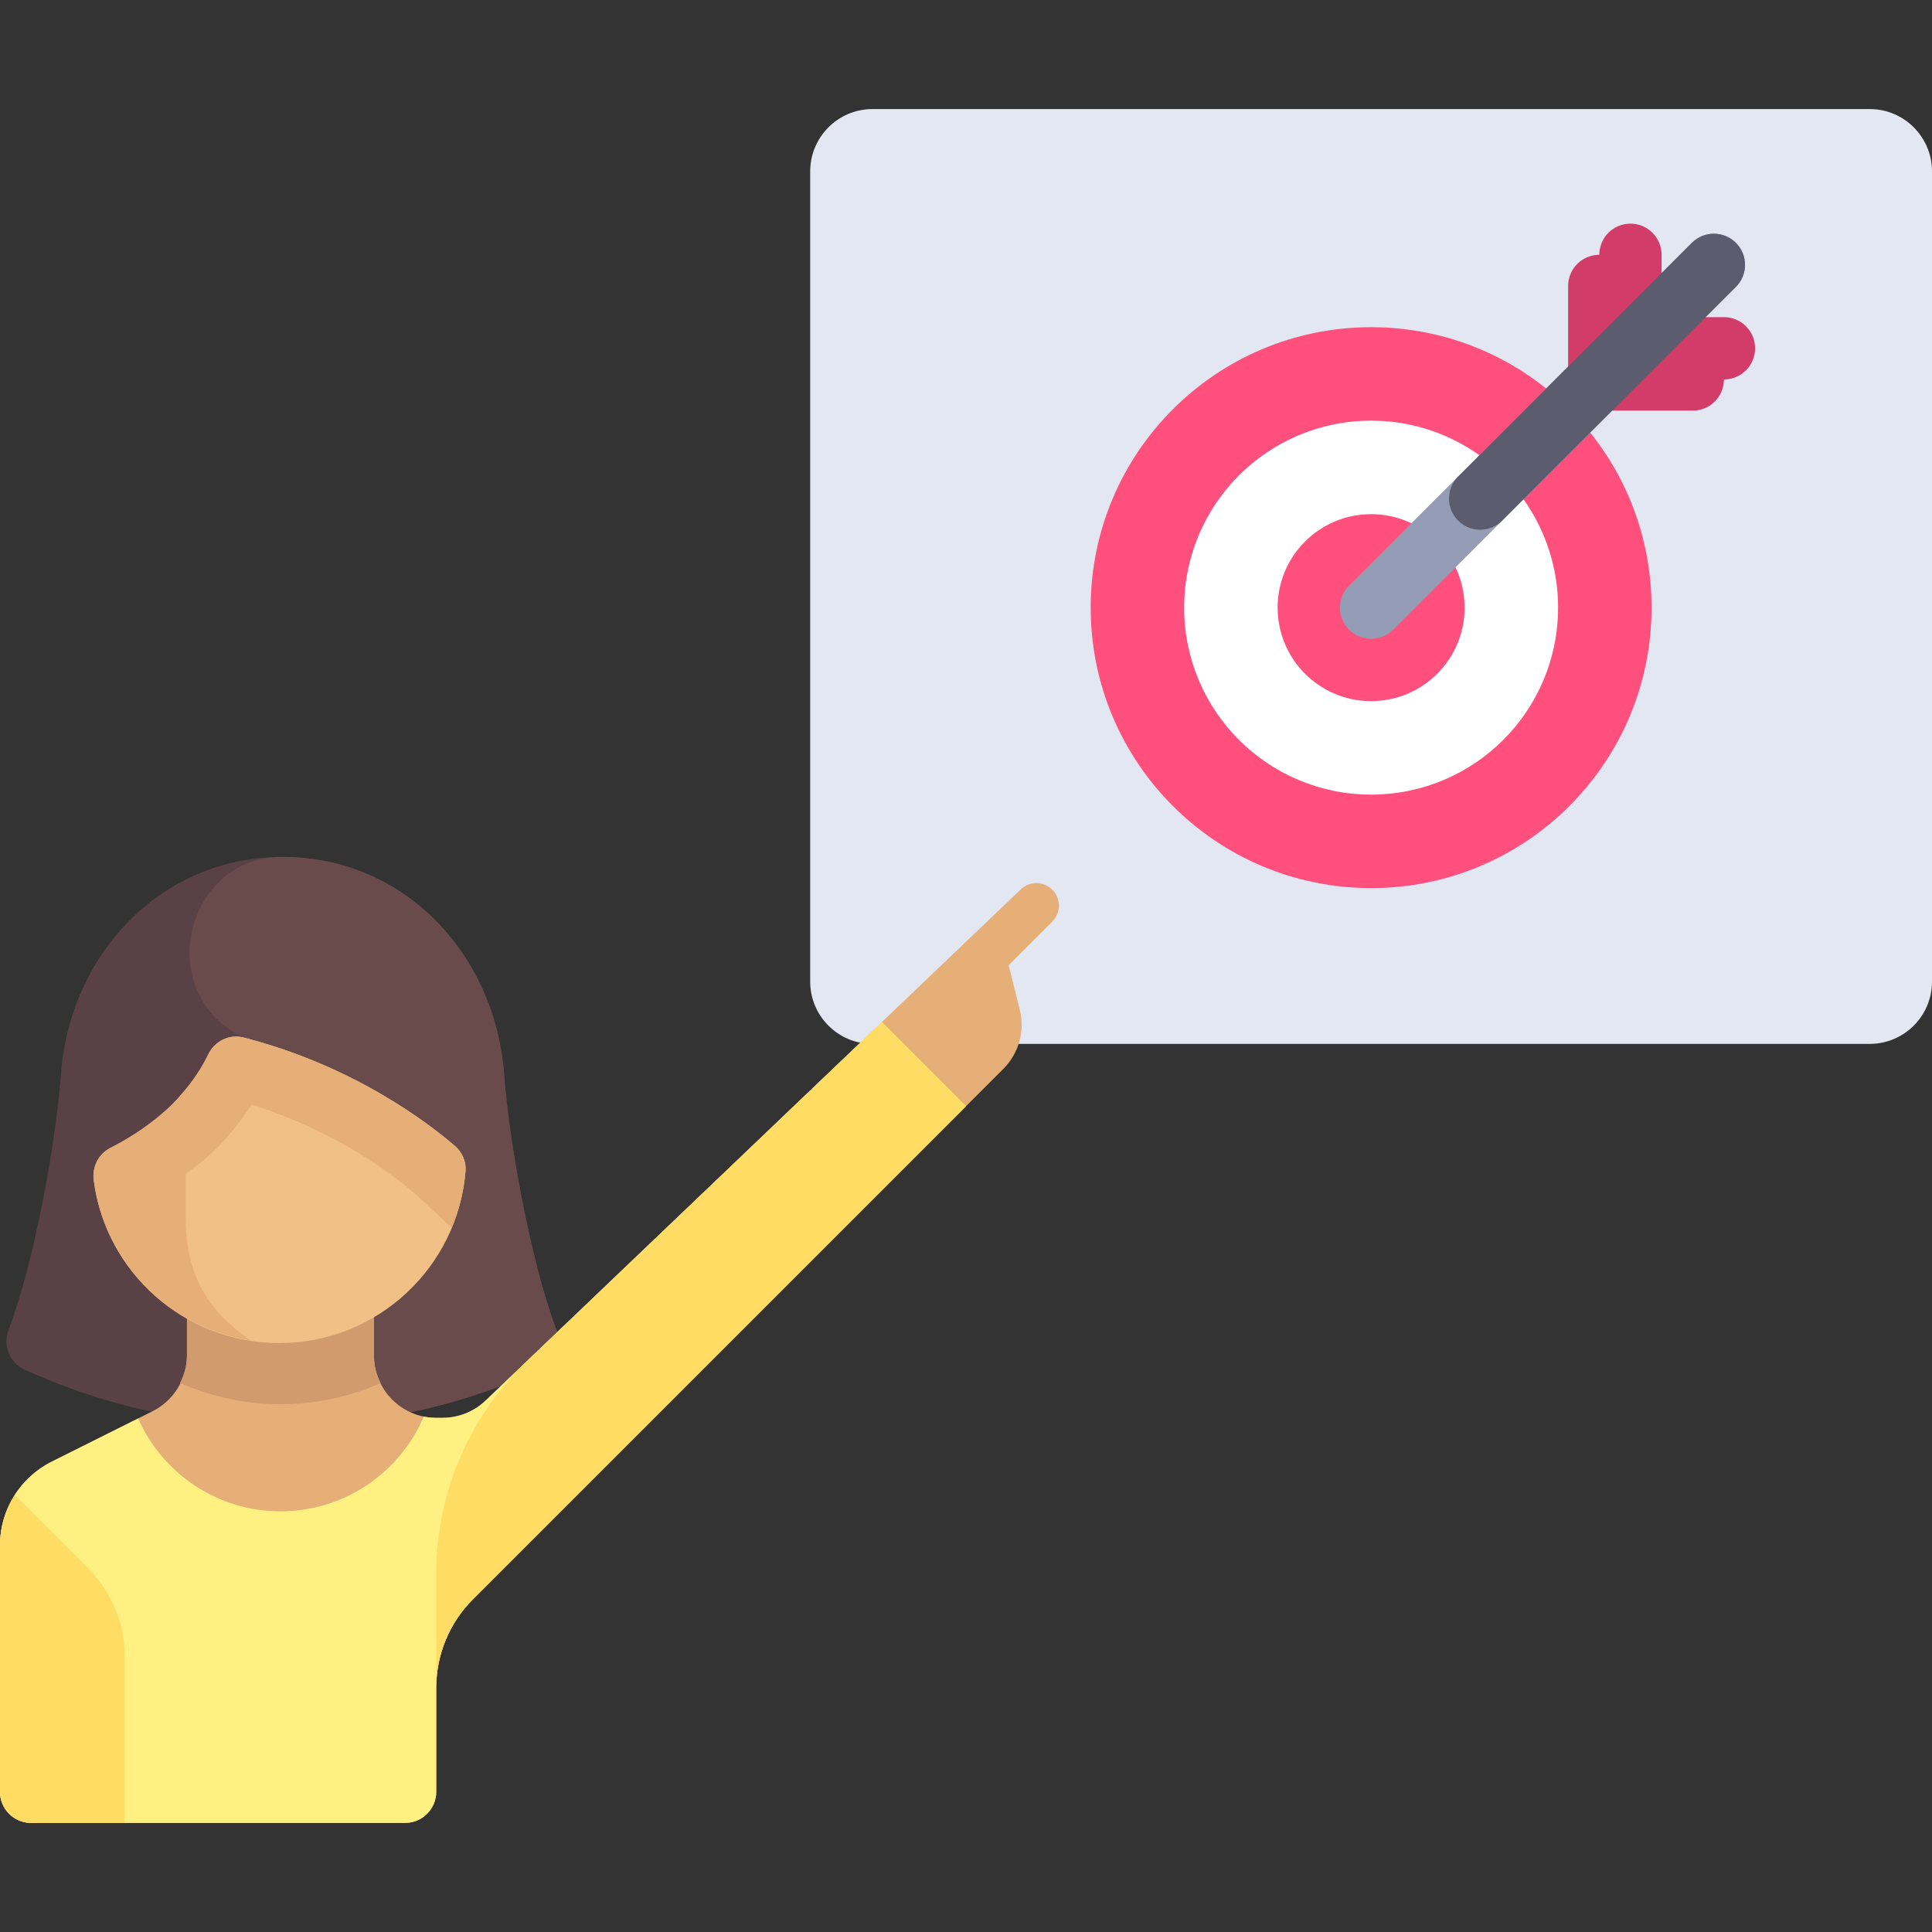<?xml version="1.0" encoding="iso-8859-1"?>
<!-- Generator: Adobe Illustrator 19.0.0, SVG Export Plug-In . SVG Version: 6.00 Build 0)  -->
<svg version="1.1" id="Layer_1" xmlns="http://www.w3.org/2000/svg" xmlns:xlink="http://www.w3.org/1999/xlink" x="0px" y="0px"
	 viewBox="0 0 512 512" style="enable-background:new 0 0 512 512;" xml:space="preserve">
<rect x="0" y="0" width="512" height="512" fill="#333333" stroke="none"/>
<path style="fill:#E2E7F2;" d="M495.484,276.645H231.226c-9.122,0-16.516-7.395-16.516-16.516V45.419
	c0-9.122,7.395-16.516,16.516-16.516h264.258c9.122,0,16.516,7.395,16.516,16.516v214.71
	C512,269.251,504.605,276.645,495.484,276.645z"/>
<path style="fill:#5A4146;" d="M147.477,352.479c-7.057-18.698-12.654-50.841-13.863-67.576
	c-2.3-31.846-26.299-57.806-58.741-57.806s-56.441,25.961-58.741,57.806c-1.209,16.734-6.806,48.878-13.863,67.576
	c-1.555,4.122,0.24,8.667,4.299,10.507c7.562,3.427,23.685,10.141,43.13,12.756h50.349c19.354-2.621,35.59-9.339,43.13-12.756
	C147.237,361.146,149.033,356.601,147.477,352.479z"/>
<path style="fill:#694B4B;" d="M143.179,362.986c4.058-1.84,5.854-6.385,4.298-10.507c-7.056-18.698-12.654-50.841-13.862-67.576
	c-2.299-31.846-26.299-57.806-58.74-57.806c-0.082,0-0.163,0-0.245,0.001c-24.893,0.101-33.69,34.05-12.261,46.717
	c1.287,0.761,2.112,1.127,2.112,1.127l18.769,100.8h16.799C119.403,373.12,135.639,366.403,143.179,362.986z"/>
<path style="fill:#E6AF78;" d="M278.876,235.779c-2.331-2.331-6.11-2.331-8.442,0L128.652,371.2
	c-3.069,2.916-7.142,4.542-11.375,4.542h-1.664c-9.121,0-16.516-7.395-16.516-16.516V342.71H49.548v16.516
	c0,6.256-3.534,11.975-9.13,14.772L13.695,387.36C5.302,391.557,0,400.135,0,409.519v65.32c0,4.56,3.697,8.258,8.258,8.258h99.097
	c4.561,0,8.258-3.698,8.258-8.258v-27.608c0-8.761,3.48-17.163,9.675-23.357l140.616-140.616c4.102-4.102,5.752-10.056,4.344-15.684
	l-2.945-11.78l11.573-11.573C281.207,241.89,281.207,238.11,278.876,235.779z"/>
<path style="fill:#FFF082;" d="M233.702,270.863L128.652,371.2c-3.069,2.916-7.142,4.542-11.375,4.542h-1.664
	c-1.132,0-2.237-0.116-3.305-0.333c-6.296,14.758-20.927,25.107-37.985,25.107c-16.856,0-31.301-10.133-37.716-24.612L13.695,387.36
	C5.302,391.557,0,400.135,0,409.519v65.32c0,4.56,3.697,8.258,8.258,8.258h99.097c4.561,0,8.258-3.698,8.258-8.258v-27.608
	c0-8.761,3.48-17.163,9.675-23.357L256,293.161L233.702,270.863z"/>
<path style="fill:#D29B6E;" d="M74.323,372.129c9.451,0,18.42-2.019,26.55-5.594c-1.1-2.212-1.776-4.671-1.776-7.309V342.71H49.548
	v16.516c0,2.595-0.733,5.036-1.844,7.277C55.852,370.097,64.844,372.129,74.323,372.129z"/>
<path style="fill:#F0C087;" d="M73.978,355.927L73.978,355.927c-25.192,0-45.992-18.8-49.137-43.135
	c-0.456-3.526,1.239-6.983,4.413-8.584c3.802-1.918,9.327-5.152,14.617-9.872c5.891-5.256,9.347-10.799,11.299-14.868
	c1.681-3.504,5.545-5.486,9.311-4.525c29.076,7.416,48.871,22.543,56.053,28.719c1.928,1.658,3.039,4.103,2.841,6.639
	C121.375,335.831,100.023,355.927,73.978,355.927z"/>
<path style="fill:#E6AF78;" d="M120.533,303.661c-7.181-6.176-26.977-21.303-56.053-28.719c-3.766-0.961-7.63,1.021-9.311,4.525
	c-1.478,3.082-3.921,7.008-7.546,11.016c-0.001,0.01-0.004,0.018-0.005,0.028c-1.125,1.275-2.323,2.553-3.747,3.825
	c-5.29,4.721-10.815,7.954-14.617,9.872c-3.174,1.601-4.868,5.059-4.413,8.585c2.825,21.855,19.927,39.12,41.625,42.438
	c-9.887-6.726-17.262-15.845-17.262-32.335V311.12c1.876-1.385,3.765-2.766,5.663-4.46c4.59-4.096,8.597-8.833,11.81-13.933
	c22.243,6.941,37.323,18.502,43.04,23.418c1.565,1.372,5.449,4.952,9.993,9.215c1.955-4.705,3.248-9.753,3.663-15.058
	C123.573,307.764,122.462,305.319,120.533,303.661z"/>
<path style="fill:#FFDC64;" d="M33.032,438.973c0-8.761-3.48-17.163-9.675-23.357L3.924,396.182C1.421,400.095,0,404.694,0,409.519
	v65.32c0,4.561,3.697,8.258,8.258,8.258h24.774V438.973z"/>
<circle style="fill:#FF507D;" cx="363.36" cy="161.03" r="74.32"/>
<circle style="fill:#FFFFFF;" cx="363.36" cy="161.03" r="49.548"/>
<path style="fill:#FFDC64;" d="M256,293.161l-22.298-22.298c0,0-66.837,63.837-93.894,89.679
	c-7.383,7.051-13.304,15.469-17.451,24.798l0,0c-4.447,10.006-6.745,20.833-6.745,31.782v30.108c0-8.761,3.48-17.163,9.675-23.357
	L256,293.161z"/>
<circle style="fill:#FF507D;" cx="363.36" cy="161.03" r="24.774"/>
<path style="fill:#959CB5;" d="M363.355,169.29c-2.113,0-4.226-0.806-5.839-2.419c-3.226-3.226-3.226-8.452,0-11.677l90.839-90.839
	c3.226-3.226,8.452-3.226,11.677,0c3.226,3.226,3.226,8.452,0,11.677l-90.839,90.839C367.581,168.484,365.468,169.29,363.355,169.29
	z"/>
<path style="fill:#D23C69;" d="M456.86,84.043h-16.516V67.527c0-4.56-3.694-8.258-8.258-8.258s-8.258,3.698-8.258,8.258
	c-4.565,0-8.258,3.698-8.258,8.258v24.774c0,4.56,3.694,8.258,8.258,8.258h24.774c4.565,0,8.258-3.698,8.258-8.258
	c4.565,0,8.258-3.698,8.258-8.258C465.118,87.741,461.425,84.043,456.86,84.043z"/>
<path style="fill:#5B5D6E;" d="M460.032,64.355c-3.226-3.226-8.452-3.226-11.677,0L386.42,126.29c-3.226,3.226-3.226,8.452,0,11.677
	c1.613,1.613,3.726,2.419,5.839,2.419c2.113,0,4.226-0.806,5.839-2.419l61.935-61.935C463.258,72.806,463.258,67.581,460.032,64.355
	z"/>
<g>
</g>
<g>
</g>
<g>
</g>
<g>
</g>
<g>
</g>
<g>
</g>
<g>
</g>
<g>
</g>
<g>
</g>
<g>
</g>
<g>
</g>
<g>
</g>
<g>
</g>
<g>
</g>
<g>
</g>
</svg>

